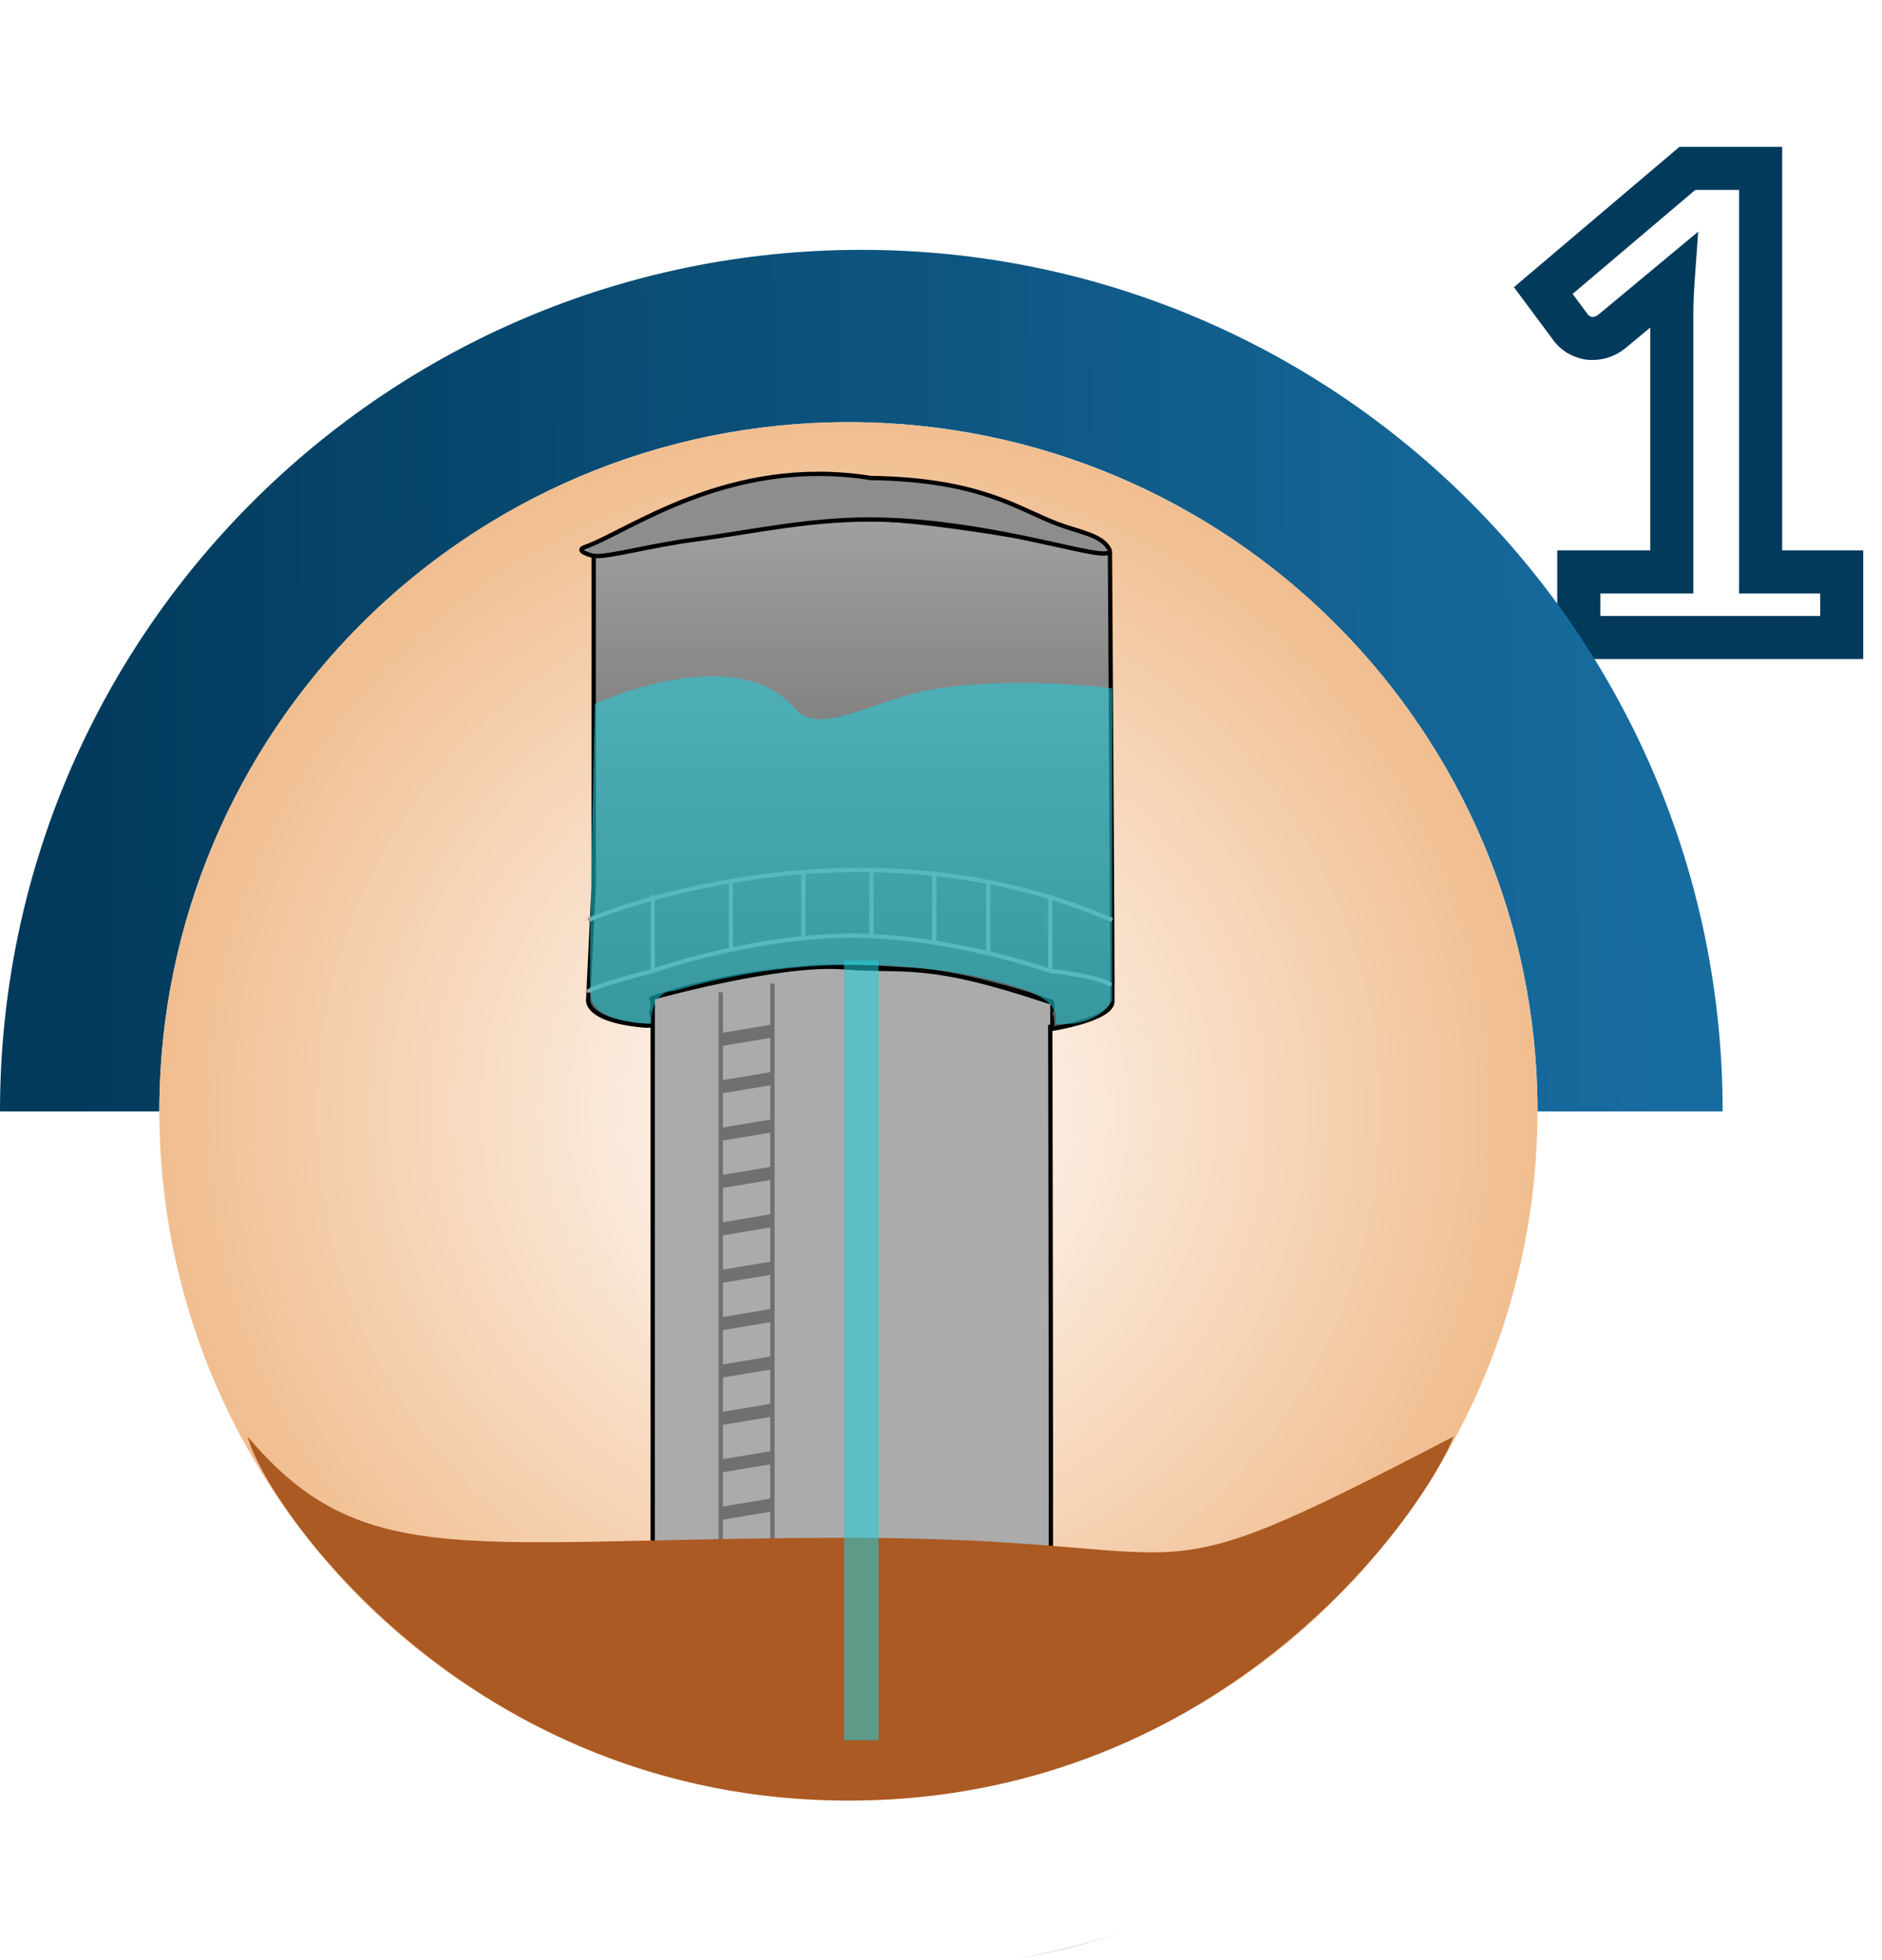 <svg width="437" height="455" viewBox="0 0 437 455" fill="none" xmlns="http://www.w3.org/2000/svg">
<path d="M427.644 132.775H432.644V127.775H427.644V132.775ZM427.644 148V153H432.644V148H427.644ZM366.594 148H361.594V153H366.594V148ZM366.594 132.775V127.775H361.594V132.775H366.594ZM388.194 132.775V137.775H393.194V132.775H388.194ZM388.269 69.25L383.273 69.065L383.273 69.065L388.269 69.25ZM388.494 65.125L393.481 65.481L394.317 53.78L385.297 61.281L388.494 65.125ZM374.244 76.975L377.244 80.975L377.345 80.9L377.441 80.819L374.244 76.975ZM368.619 78.475L367.474 83.342L367.611 83.374L367.75 83.399L368.619 78.475ZM366.369 77.575L363.523 81.686L363.634 81.763L363.749 81.833L366.369 77.575ZM364.869 76.225L360.857 79.209L360.889 79.252L360.922 79.295L364.869 76.225ZM358.344 67.45L355.111 63.636L351.532 66.669L354.332 70.433L358.344 67.45ZM391.794 39.1V34.1H389.96L388.561 35.286L391.794 39.1ZM408.819 39.1H413.819V34.1H408.819V39.1ZM408.819 132.775H403.819V137.775H408.819V132.775ZM422.644 132.775V148H432.644V132.775H422.644ZM427.644 143H366.594V153H427.644V143ZM371.594 148V132.775H361.594V148H371.594ZM366.594 137.775H388.194V127.775H366.594V137.775ZM393.194 132.775V73.225H383.194V132.775H393.194ZM393.194 73.225C393.194 71.989 393.218 70.726 393.266 69.435L383.273 69.065C383.22 70.474 383.194 71.861 383.194 73.225H393.194ZM393.266 69.435C393.314 68.144 393.385 66.826 393.481 65.481L383.507 64.769C383.403 66.224 383.325 67.656 383.273 69.065L393.266 69.435ZM385.297 61.281L371.047 73.131L377.441 80.819L391.691 68.969L385.297 61.281ZM371.244 72.975C370.666 73.409 370.351 73.494 370.289 73.507L372.349 83.293C374.187 82.906 375.822 82.041 377.244 80.975L371.244 72.975ZM370.289 73.507C369.887 73.592 369.635 73.577 369.488 73.551L367.75 83.399C369.303 83.673 370.852 83.608 372.349 83.293L370.289 73.507ZM369.764 73.608C369.362 73.513 369.123 73.399 368.99 73.317L363.749 81.833C364.915 82.551 366.177 83.037 367.474 83.342L369.764 73.608ZM369.215 73.464C369.035 73.34 368.919 73.245 368.851 73.183C368.783 73.122 368.781 73.11 368.816 73.155L360.922 79.295C361.679 80.267 362.604 81.05 363.523 81.686L369.215 73.464ZM368.881 73.242L362.356 64.466L354.332 70.433L360.857 79.209L368.881 73.242ZM361.577 71.264L395.027 42.914L388.561 35.286L355.111 63.636L361.577 71.264ZM391.794 44.1H408.819V34.1H391.794V44.1ZM403.819 39.1V132.775H413.819V39.1H403.819ZM408.819 137.775H427.644V127.775H408.819V137.775Z" fill="#023A5C"/>
<path fill-rule="evenodd" clip-rule="evenodd" d="M0 258.005C0 258.003 0 258.002 0 258C0 147.543 89.543 58 200 58C310.457 58 400 147.543 400 258C400 258 400 258 400 258C385.982 258 371.816 258.001 357 258.001C357 258.001 357 258 357 258C357 169.634 285.366 98 197 98C108.634 98 37 169.634 37 258C37 258.002 37 258.003 37 258.005C26.113 258.005 13.914 258.005 0 258.005ZM235.685 454.826C243.868 453.352 251.878 451.38 259.683 448.943C251.707 451.379 243.679 453.334 235.685 454.826Z" fill="url(#paint0_linear_89_1650)"/>
<circle cx="197" cy="258" r="160" fill="url(#paint1_radial_89_1650)"/>
<path d="M137.85 126.932V205.532L136.589 231.88C136.589 231.88 135.323 236.804 149.536 238.065C153.77 238.439 150.895 235.925 151.255 234.971C151.461 234.481 151.567 233.955 151.567 233.424C151.567 232.893 151.461 232.368 151.255 231.878C151.255 231.878 153.191 231.096 156.986 229.966C185.63 221.85 216.078 222.758 244.187 232.566C244.875 234.859 243.253 234.9 244.187 236.116C244.417 238.523 244.187 238.867 244.187 238.867C244.187 238.867 258.166 236.69 258.286 232.567C258.406 228.444 257.729 128.328 257.729 128.328C257.729 128.328 217.04 120.377 201.729 120.492" fill="url(#paint2_linear_89_1650)"/>
<path d="M137.85 126.932V205.532L136.589 231.88C136.589 231.88 135.323 236.804 149.536 238.065C153.77 238.439 150.895 235.925 151.255 234.971C151.461 234.481 151.567 233.955 151.567 233.424C151.567 232.893 151.461 232.368 151.255 231.878C151.255 231.878 153.191 231.096 156.986 229.966C185.63 221.85 216.078 222.758 244.187 232.566C244.875 234.859 243.253 234.9 244.187 236.116C244.417 238.523 244.187 238.867 244.187 238.867C244.187 238.867 258.166 236.69 258.286 232.567C258.406 228.444 257.729 128.328 257.729 128.328C257.729 128.328 217.04 120.377 201.729 120.492" stroke="black"/>
<path d="M243.869 237.892C243.869 237.892 244.202 377.086 243.869 401.708C238.988 407.538 206.513 403.052 185.062 405.724C158.743 404.246 151.562 403.584 151.562 403.584V231.604C151.562 231.604 180.975 223.354 195.863 224.545C210.751 225.736 214.645 222.836 243.869 232.645" fill="#ABABAB"/>
<path d="M243.869 237.892C243.869 237.892 244.202 377.086 243.869 401.708C238.988 407.538 206.513 403.052 185.062 405.724C158.743 404.246 151.562 403.584 151.562 403.584V231.604C151.562 231.604 180.975 223.354 195.863 224.545C210.751 225.736 214.645 222.836 243.869 232.645" stroke="black"/>
<path d="M136.562 213.59C136.562 213.59 197.396 187.408 258.27 213.59" stroke="#9D9D9D"/>
<path d="M169.721 204.602V220.542" stroke="#9D9D9D"/>
<path d="M186.553 201.969V217.726" stroke="#9D9D9D"/>
<path d="M202.342 201.969V217.281" stroke="#9D9D9D"/>
<path d="M216.942 202.823V218.763" stroke="#9D9D9D"/>
<path d="M229.454 204.602V221.285" stroke="#9D9D9D"/>
<path d="M151.561 225.381C151.561 225.381 136.188 229.294 136.378 230.456" stroke="#9D9D9D"/>
<path d="M243.87 225.381C243.87 225.381 255.286 226.581 257.997 228.713" stroke="#9D9D9D"/>
<g filter="url(#filter0_d_89_1650)">
<path d="M167.36 227.341V404.341" stroke="#707070"/>
</g>
<g filter="url(#filter1_d_89_1650)">
<path d="M179.36 225.341V405.341" stroke="#707070"/>
</g>
<path d="M167.362 241.337L179.362 239.337" stroke="#707070" stroke-width="3"/>
<path d="M167.362 252.337L179.362 250.337" stroke="#707070" stroke-width="3"/>
<path d="M167.362 263.337L179.362 261.337" stroke="#707070" stroke-width="3"/>
<path d="M167.362 274.337L179.362 272.337" stroke="#707070" stroke-width="3"/>
<path d="M167.362 285.337L179.362 283.337" stroke="#707070" stroke-width="3"/>
<path d="M167.362 296.337L179.362 294.337" stroke="#707070" stroke-width="3"/>
<path d="M167.362 307.337L179.362 305.337" stroke="#707070" stroke-width="3"/>
<path d="M167.362 318.337L179.362 316.337" stroke="#707070" stroke-width="3"/>
<path d="M167.362 329.337L179.362 327.337" stroke="#707070" stroke-width="3"/>
<path d="M167.362 340.337L179.362 338.337" stroke="#707070" stroke-width="3"/>
<path d="M167.362 351.337L179.362 349.337" stroke="#707070" stroke-width="3"/>
<path d="M167.362 362.337L179.362 361.337" stroke="#707070" stroke-width="3"/>
<path d="M167.362 373.337L179.362 372.337" stroke="#707070" stroke-width="3"/>
<path d="M167.362 384.337L179.362 383.337" stroke="#707070" stroke-width="3"/>
<path d="M167.362 395.337H179.362" stroke="#707070" stroke-width="3"/>
<path d="M257.558 127.478C257.941 128.212 257.474 128.509 256.117 128.493C250.657 128.431 228.857 121.347 205.252 120.645C189.039 120.16 175.042 123.456 161.447 125.245C150.88 126.635 141.297 129.401 138.001 129.057C137.301 129.01 133.282 127.876 135.846 126.976C146.026 123.4 169.231 105.732 202.153 110.96C227.716 111.349 236.195 118.089 245.532 121.611C250.548 123.516 255.826 124.17 257.558 127.478Z" fill="#8D8D8D" stroke="black"/>
<path d="M151.562 207.782V225.382C151.562 225.382 174.648 217.2 197.719 217.2C220.79 217.2 243.866 225.381 243.866 225.381V207.781" stroke="#9D9D9D"/>
<path d="M337.5 333.5C331.5 349.5 285.366 418 197 418C108.634 418 61.5 349 57.5 333.5C84.5 365.499 108.634 357 197 356.999C285.366 356.999 260.5 373.5 337.5 333.5Z" fill="#AB5A23"/>
<path opacity="0.55" d="M138.135 163.394C138.135 163.394 170.606 148.325 184.614 164.455C190.651 171.407 203.174 161.977 218.037 159.786C236.959 156.998 258.258 159.786 258.258 159.786V232.156C258.258 232.156 255.438 238.523 245.039 237.674C246.095 232.474 241.02 229.757 224.795 226.302C202.067 222.22 178.699 223.506 156.555 230.057C150.829 230.106 151.168 237.674 151.168 237.674C151.168 237.674 137.5 237.674 137.076 230.883C136.652 224.092 138.135 163.394 138.135 163.394Z" fill="#1DCEDB"/>
<path opacity="0.55" d="M196 223H204V404H196V223Z" fill="#1DCEDB"/>
<defs>
<filter id="filter0_d_89_1650" x="163.86" y="227.341" width="7" height="183" filterUnits="userSpaceOnUse" color-interpolation-filters="sRGB">
<feFlood flood-opacity="0" result="BackgroundImageFix"/>
<feColorMatrix in="SourceAlpha" type="matrix" values="0 0 0 0 0 0 0 0 0 0 0 0 0 0 0 0 0 0 127 0" result="hardAlpha"/>
<feOffset dy="3"/>
<feGaussianBlur stdDeviation="1.5"/>
<feColorMatrix type="matrix" values="0 0 0 0 0 0 0 0 0 0 0 0 0 0 0 0 0 0 0.302 0"/>
<feBlend mode="normal" in2="BackgroundImageFix" result="effect1_dropShadow_89_1650"/>
<feBlend mode="normal" in="SourceGraphic" in2="effect1_dropShadow_89_1650" result="shape"/>
</filter>
<filter id="filter1_d_89_1650" x="175.86" y="225.341" width="7" height="186" filterUnits="userSpaceOnUse" color-interpolation-filters="sRGB">
<feFlood flood-opacity="0" result="BackgroundImageFix"/>
<feColorMatrix in="SourceAlpha" type="matrix" values="0 0 0 0 0 0 0 0 0 0 0 0 0 0 0 0 0 0 127 0" result="hardAlpha"/>
<feOffset dy="3"/>
<feGaussianBlur stdDeviation="1.5"/>
<feColorMatrix type="matrix" values="0 0 0 0 0 0 0 0 0 0 0 0 0 0 0 0 0 0 0.251 0"/>
<feBlend mode="normal" in2="BackgroundImageFix" result="effect1_dropShadow_89_1650"/>
<feBlend mode="normal" in="SourceGraphic" in2="effect1_dropShadow_89_1650" result="shape"/>
</filter>
<linearGradient id="paint0_linear_89_1650" x1="15" y1="190.5" x2="384.5" y2="186.5" gradientUnits="userSpaceOnUse">
<stop stop-color="#023A5C"/>
<stop offset="1" stop-color="#176C9F"/>
</linearGradient>
<radialGradient id="paint1_radial_89_1650" cx="0" cy="0" r="1" gradientUnits="userSpaceOnUse" gradientTransform="translate(197 258) rotate(90) scale(160)">
<stop stop-color="white"/>
<stop offset="1" stop-color="#F1BE90"/>
</radialGradient>
<linearGradient id="paint2_linear_89_1650" x1="197.431" y1="102.734" x2="197.431" y2="238.867" gradientUnits="userSpaceOnUse">
<stop stop-color="#ABABAB"/>
<stop offset="1" stop-color="#565656"/>
</linearGradient>
</defs>
</svg>
